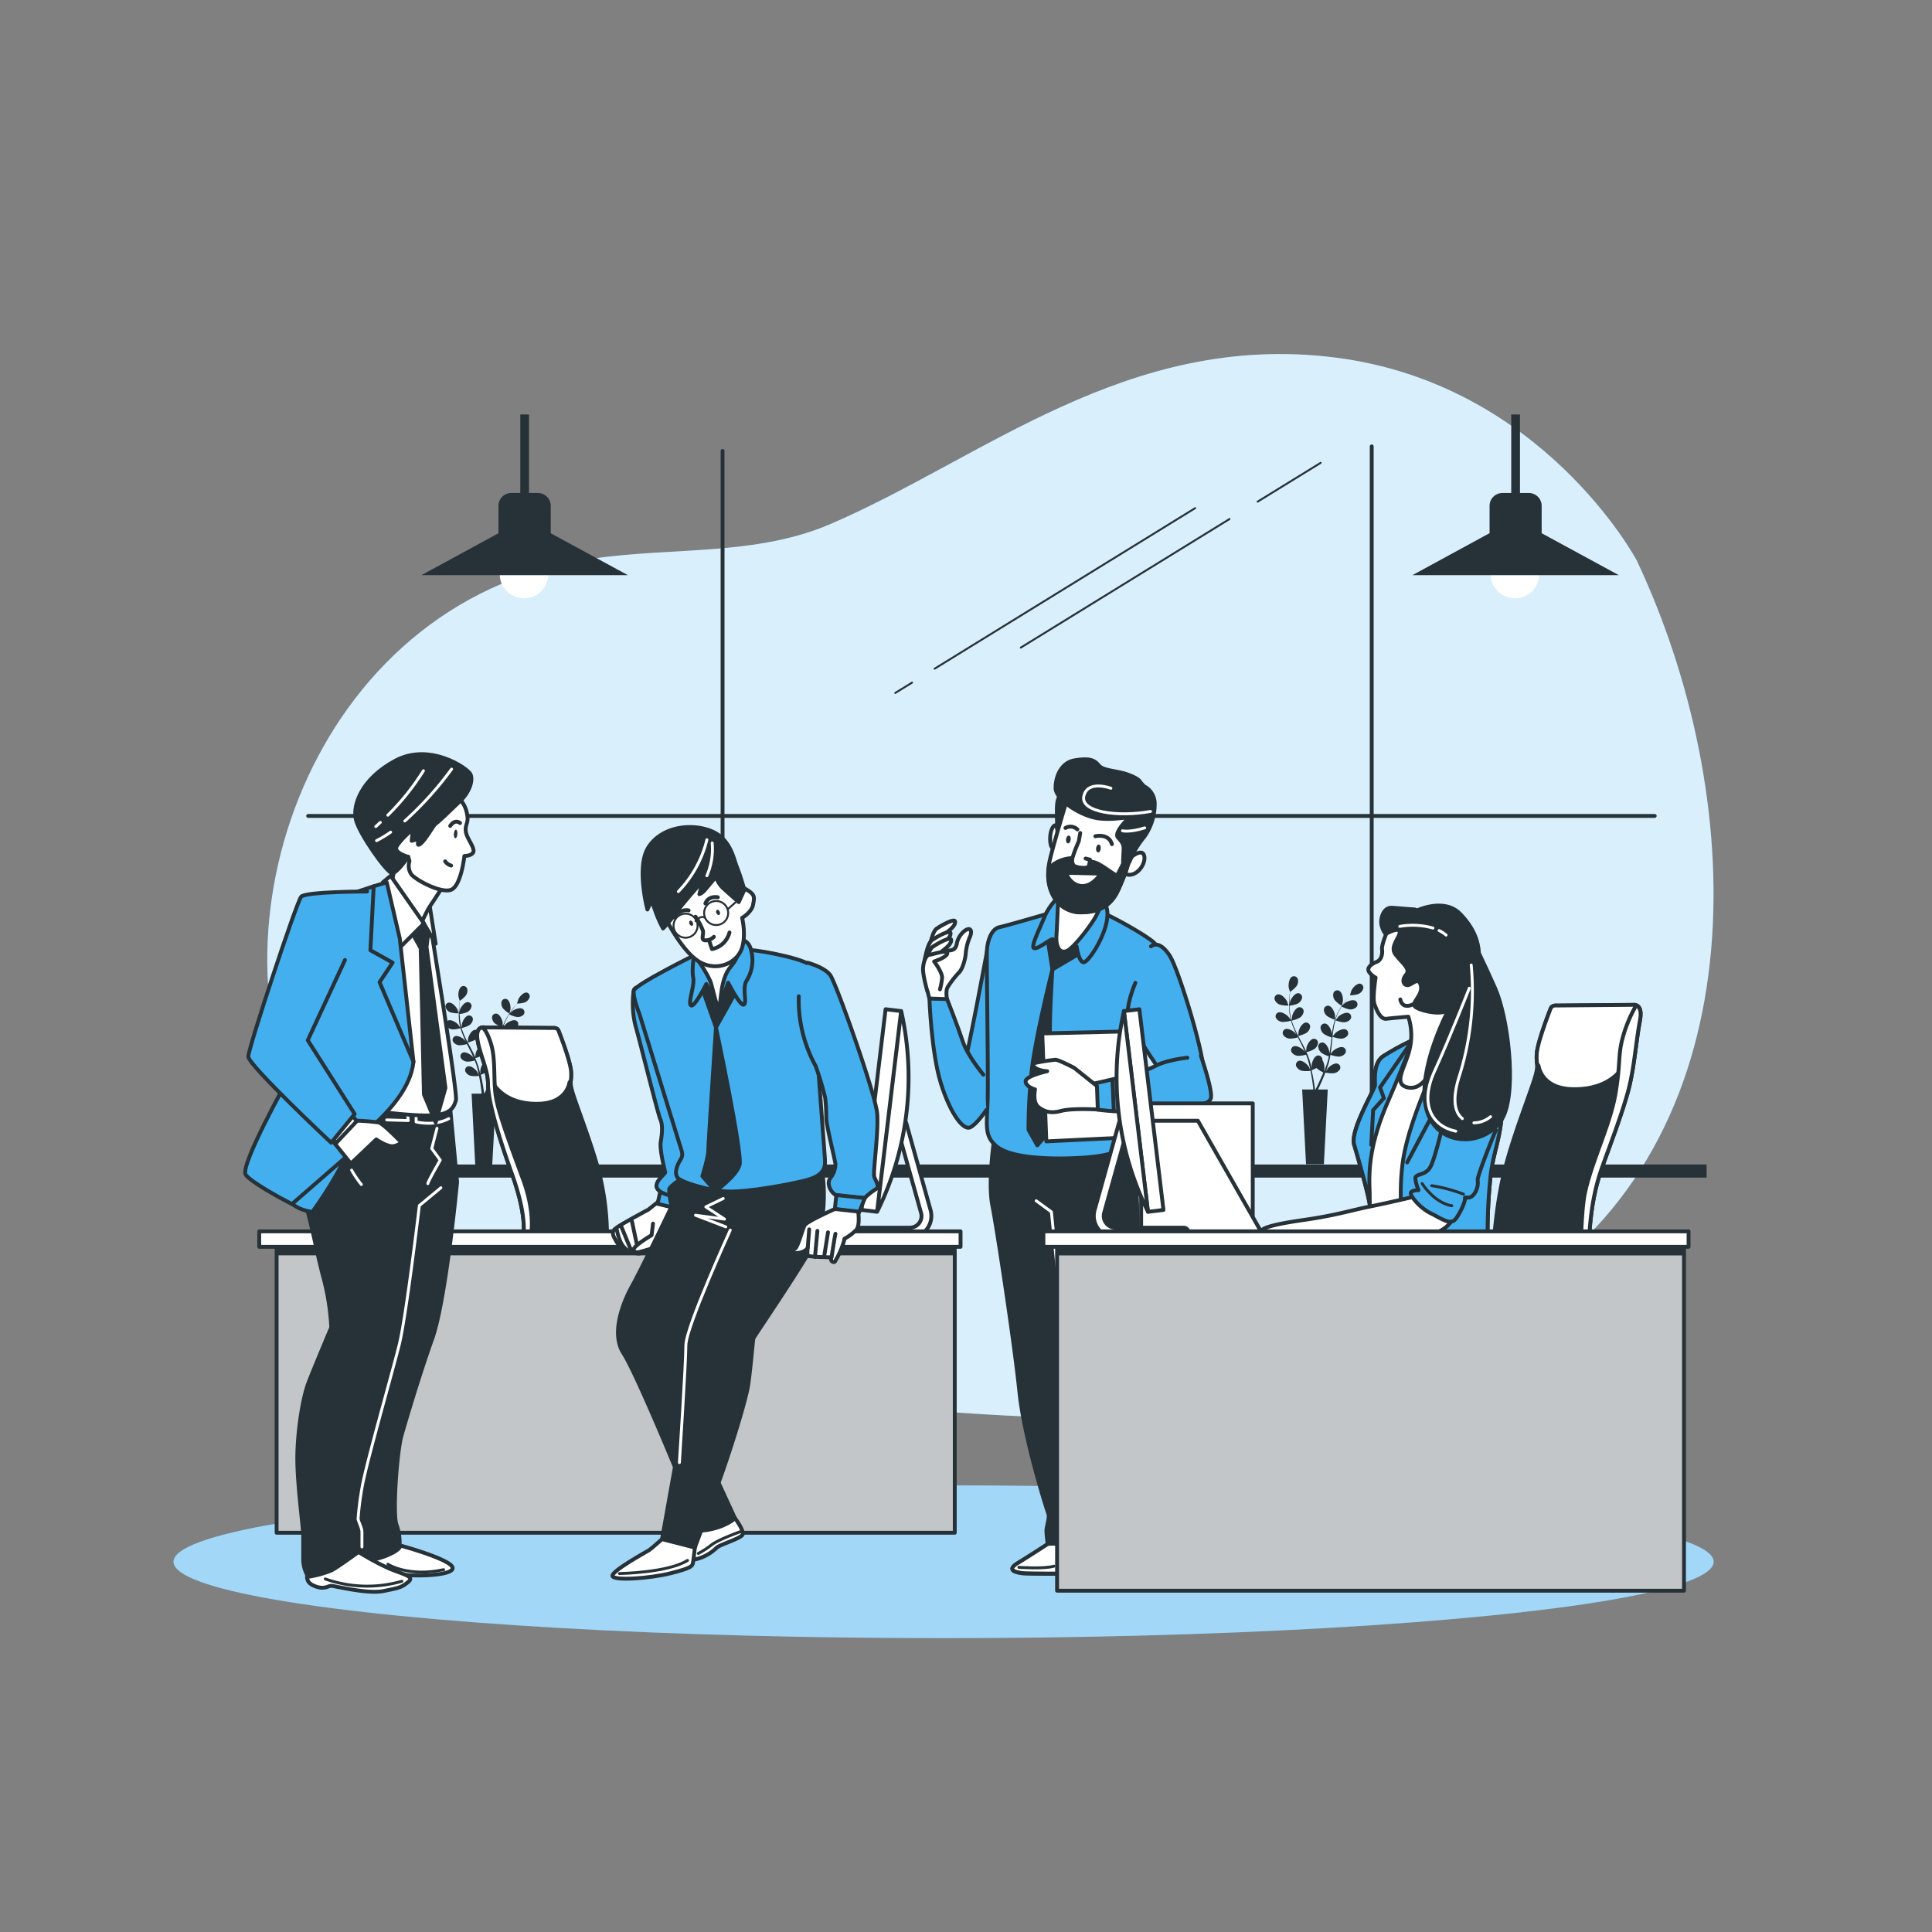 <svg xmlns="http://www.w3.org/2000/svg" viewBox="0 0 500 500"><rect x="0" y="0" width="500" height="500" fill="#808080" stroke="none"/><defs><clipPath id="a"><path fill="#263238" stroke="#263238" stroke-linecap="round" stroke-linejoin="round" d="M71.59 320.17h175.5v76.5H71.59z"/></clipPath><clipPath id="b"><path fill="#263238" stroke="#263238" stroke-linecap="round" stroke-linejoin="round" d="M273.57 320.17h162.25v91.5H273.57z"/></clipPath></defs><path d="M423.56 145s-24.33-45.7-78.05-52.47-91.24 26.24-130.77 43.17c-20.71 8.87-44.35 5.43-66.33 9.72C78.13 159.14 51.65 245.1 80.93 294c25.34 42.32 69.94 64.33 137.86 69.41s115.56 11 176.39-30.47S451.94 205.11 423.56 145z" fill="#44afef"/><path d="M423.56 145s-24.33-45.7-78.05-52.47-91.24 26.24-130.77 43.17c-20.71 8.87-44.35 5.43-66.33 9.72C78.13 159.14 51.65 245.1 80.93 294c25.34 42.32 69.94 64.33 137.86 69.41s115.56 11 176.39-30.47S451.94 205.11 423.56 145z" fill="#fff" opacity=".8"/><ellipse cx="244.2" cy="404.18" rx="199.3" ry="19.77" fill="#44afef"/><ellipse cx="244.2" cy="404.18" rx="199.3" ry="19.77" fill="#fff" opacity=".5"/><path fill="#263238" d="M69.67 301.37h372v3.39h-372zM331.21 260a7.72 7.72 0 002.24.24s-.34-1-.37-1.1c-.35-.72-1.45-1.92-2.34-1.8a1.06 1.06 0 00-.86 1.34 2.23 2.23 0 001.33 1.32z"/><path d="M352 254.57c-.9-.1-2 1.13-2.29 1.86 0 .07-.36 1.11-.34 1.11l-.54.64c-.36.43-.75.92-1.14 1.48a19.8 19.8 0 00-1.18 1.88 14.15 14.15 0 00-1 2.26v-1.06c-.11-.8-.78-2.29-1.66-2.45a1.06 1.06 0 00-1.23 1 2.18 2.18 0 00.85 1.67 7.38 7.38 0 002 .93 17.53 17.53 0 00-.6 2.45c-.08.48-.16 1-.22 1.46v-.46c-.11-.8-.78-2.28-1.66-2.44a1.08 1.08 0 00-1.24 1 2.24 2.24 0 00.86 1.67 7.43 7.43 0 002 .91c0 .18-.05.37-.07.56-.11.91-.21 1.81-.34 2.69 0 .32-.1.62-.16.93a3.17 3.17 0 000-.4c-.1-.8-.77-2.29-1.66-2.45a1.06 1.06 0 00-1.23 1 2.23 2.23 0 00.86 1.67 6.72 6.72 0 001.9.89c-.06.31-.13.62-.21.92a5.87 5.87 0 01-.16.6c-.07.2-.13.4-.2.6-.13.37-.27.76-.41 1.12l-.29.72c.05-.31.13-.91.13-1a4 4 0 00-.55-2 1 1 0 000-.24 1.06 1.06 0 00-1.3-.9c-.87.23-1.43 1.76-1.47 2.56 0 .05 0 .57.06.89-.05-.18-.09-.37-.14-.56-.09-.39-.19-.77-.3-1.18l-.18-.6c-.06-.2-.14-.4-.21-.61-.17-.47-.37-.94-.58-1.41a6.88 6.88 0 002-.75 2.25 2.25 0 001-1.6 1.07 1.07 0 00-1.15-1.1c-.9.1-1.68 1.53-1.84 2.32 0 .05-.06.63-.09.94-.13-.28-.25-.56-.39-.84-.4-.8-.83-1.61-1.26-2.41l-.39-.74a7.62 7.62 0 002.09-.77 2.25 2.25 0 001-1.61 1.07 1.07 0 00-1.15-1.09c-.9.1-1.68 1.53-1.84 2.32 0 .06-.09.89-.1 1.1-.28-.54-.56-1.09-.81-1.63a19.42 19.42 0 01-.88-2.28 7.44 7.44 0 002.1-.77 2.25 2.25 0 001-1.61 1.07 1.07 0 00-1.16-1.09c-.89.1-1.67 1.53-1.83 2.32 0 .06-.1 1-.1 1.12a.78.78 0 00-.05-.14 13.28 13.28 0 01-.45-2.4c-.05-.45-.08-.88-.09-1.3a6.94 6.94 0 002.12-.53 2.26 2.26 0 001.15-1.48 1.08 1.08 0 00-1-1.22c-.9 0-1.83 1.34-2.08 2.1 0 0-.1.48-.16.8v-.56c0-.69 0-1.31.08-1.86 0-.32.06-.6.09-.87a7.06 7.06 0 001.63-1.44 2.22 2.22 0 00.33-1.85 1.06 1.06 0 00-1.47-.6c-.8.41-1 2-.88 2.82 0 .07.32 1.12.33 1.12 0 .26-.07.53-.1.83-.06.55-.12 1.18-.13 1.86a18.73 18.73 0 00.05 2.22 13.67 13.67 0 00.41 2.44c-.14-.23-.56-.84-.6-.88-.53-.61-1.9-1.48-2.73-1.12a1.06 1.06 0 00-.48 1.51 2.23 2.23 0 001.64.92 7.51 7.51 0 002.2-.34 17.36 17.36 0 00.86 2.37c.19.45.4.9.62 1.34-.13-.19-.25-.35-.27-.37-.53-.61-1.9-1.48-2.73-1.13a1.07 1.07 0 00-.48 1.52 2.26 2.26 0 001.64.92 7.07 7.07 0 002.14-.33c.08.17.16.34.25.51.41.82.82 1.63 1.2 2.44.13.28.26.57.38.85l-.23-.33c-.53-.6-1.91-1.47-2.74-1.12a1.07 1.07 0 00-.47 1.52 2.24 2.24 0 001.64.92 7.17 7.17 0 002.08-.31c.11.29.23.59.33.88s.14.39.19.59l.17.61c.09.38.19.78.27 1.16s.11.51.16.76l-.42-.88c-.43-.68-1.66-1.75-2.54-1.52a1.05 1.05 0 00-.69 1.42 2.19 2.19 0 001.47 1.16 7.33 7.33 0 002.22 0c.08.42.16.82.22 1.21.24 1.34.39 2.46.48 3.25v.38H337l1 19.35h4.62l1-19.35h-2.53l.06-.11c.35-.72.83-1.76 1.35-3l.5-1.27a7.78 7.78 0 002.21.17 2.27 2.27 0 001.56-1 1.06 1.06 0 00-.59-1.47c-.86-.29-2.16.68-2.64 1.33 0 0-.29.49-.45.77l.21-.55c.13-.37.26-.74.39-1.15l.18-.59a6.45 6.45 0 00.16-.63c.12-.49.21-1 .3-1.49a7 7 0 002.09.48 2.21 2.21 0 001.7-.8 1.07 1.07 0 00-.36-1.55c-.8-.41-2.24.35-2.81.92 0 0-.4.49-.59.74.05-.3.09-.61.13-.92.11-.89.2-1.8.29-2.7 0-.28.05-.56.08-.84a7.16 7.16 0 002.17.51 2.23 2.23 0 001.7-.79 1.07 1.07 0 00-.36-1.55c-.8-.42-2.24.35-2.81.91 0 0-.57.7-.69.87.06-.61.13-1.21.23-1.81a16.47 16.47 0 01.52-2.38 7.44 7.44 0 002.17.51 2.22 2.22 0 001.7-.79 1.07 1.07 0 00-.36-1.55c-.8-.42-2.23.35-2.81.91 0 .05-.6.75-.7.89a1 1 0 000-.14 14.45 14.45 0 01.94-2.26c.21-.4.43-.77.65-1.13a7.27 7.27 0 002.06.73 2.24 2.24 0 001.78-.61 1.08 1.08 0 00-.19-1.58c-.75-.49-2.26.11-2.89.61 0 0-.36.34-.58.57l.3-.47c.38-.57.76-1.07 1.1-1.51l.55-.67a7 7 0 002.15-.3 2.24 2.24 0 001.3-1.36 1.06 1.06 0 00-.79-1.34zm-10 24.1c-.55 1.24-1 2.26-1.4 3l-.2.38h-.06q0-.19-.06-.45c-.11-.8-.28-1.93-.55-3.28-.08-.42-.18-.88-.29-1.34a12 12 0 001.24-.58 7.83 7.83 0 001.8 1.16c-.14.36-.3.75-.48 1.11z" fill="#263238"/><path d="M347.23 260.31s.29-1.06.3-1.13c.11-.79-.14-2.4-1-2.79a1.06 1.06 0 00-1.45.64 2.22 2.22 0 00.39 1.84 8 8 0 001.76 1.44zM116.59 262a7.26 7.26 0 002.12.24s-.33-1-.35-1.05c-.33-.69-1.38-1.83-2.23-1.71a1 1 0 00-.81 1.27 2.1 2.1 0 001.27 1.25z" fill="#263238"/><path d="M136.31 256.87c-.85-.09-1.87 1.07-2.18 1.77 0 .07-.34 1.06-.32 1.06-.17.18-.34.38-.52.6-.33.41-.71.88-1.08 1.41s-.76 1.13-1.12 1.78a14.22 14.22 0 00-1 2.16v-1c-.1-.76-.74-2.17-1.58-2.32a1 1 0 00-1.17 1 2.13 2.13 0 00.81 1.59 6.94 6.94 0 001.93.88 17.61 17.61 0 00-.57 2.33c-.08.46-.15.93-.21 1.39v-.44c-.1-.76-.74-2.17-1.58-2.32a1 1 0 00-1.17.95 2.13 2.13 0 00.81 1.59 6.58 6.58 0 001.87.86c0 .18-.05.36-.07.54-.1.86-.2 1.72-.32 2.56l-.15.88v-.38c-.1-.76-.74-2.17-1.58-2.33a1 1 0 00-1.17 1 2.12 2.12 0 00.81 1.58 6.79 6.79 0 001.81.85c-.06.29-.12.59-.2.87a5.32 5.32 0 01-.16.57l-.18.57c-.13.35-.26.72-.39 1.06s-.19.47-.28.69c.05-.29.13-.87.13-.92a3.93 3.93 0 00-.53-1.91 1.77 1.77 0 000-.23 1 1 0 00-1.24-.86c-.83.22-1.36 1.68-1.4 2.44v.85l-.12-.54c-.09-.37-.19-.73-.29-1.12-.06-.19-.11-.38-.17-.57s-.14-.39-.2-.58c-.17-.45-.35-.9-.55-1.34A6.82 6.82 0 00125 273a2.15 2.15 0 00.93-1.52 1 1 0 00-1.1-1c-.85.09-1.59 1.45-1.74 2.2 0 .05-.07.6-.09.9-.12-.26-.24-.53-.37-.8-.38-.77-.79-1.53-1.2-2.3l-.36-.7a7.25 7.25 0 002-.73 2.15 2.15 0 00.93-1.53 1 1 0 00-1.1-1c-.85.1-1.59 1.46-1.75 2.21 0 .05-.08.85-.09 1.05-.27-.52-.53-1-.77-1.56a17.4 17.4 0 01-.83-2.16 7.18 7.18 0 002-.74 2.08 2.08 0 00.93-1.52 1 1 0 00-1.1-1c-.85.09-1.59 1.45-1.74 2.2 0 .06-.09.91-.09 1.07a.69.69 0 010-.13 12.84 12.84 0 01-.43-2.28c0-.43-.07-.84-.09-1.24a6.63 6.63 0 002-.5 2.12 2.12 0 001.09-1.42 1 1 0 00-1-1.15c-.86 0-1.75 1.27-2 2 0 0-.1.45-.16.76v-.54c0-.65 0-1.24.08-1.77 0-.3.06-.57.09-.82a6.62 6.62 0 001.54-1.37 2.09 2.09 0 00.32-1.76 1 1 0 00-1.39-.57c-.77.39-1 1.93-.84 2.68 0 .07.3 1.07.31 1.06 0 .24-.07.5-.1.79 0 .52-.11 1.12-.12 1.77a16.74 16.74 0 000 2.1 12.23 12.23 0 00.39 2.32l-.57-.83c-.5-.58-1.81-1.41-2.6-1.07a1 1 0 00-.45 1.44 2.11 2.11 0 001.55.87 6.89 6.89 0 002.09-.32 20.36 20.36 0 00.82 2.25c.18.43.38.86.59 1.28l-.25-.36c-.5-.58-1.81-1.4-2.6-1.07a1 1 0 00-.45 1.44 2.12 2.12 0 001.55.88 7 7 0 002-.31c.09.16.16.32.24.48.39.78.79 1.55 1.15 2.32l.36.81-.22-.31c-.5-.58-1.81-1.41-2.6-1.07a1 1 0 00-.45 1.44 2.12 2.12 0 001.55.88 6.49 6.49 0 002-.3c.11.28.22.56.32.84s.13.37.18.57.11.38.16.57c.09.36.18.74.26 1.1l.15.73c-.12-.27-.38-.79-.4-.84-.41-.64-1.58-1.66-2.41-1.45a1 1 0 00-.67 1.36 2.13 2.13 0 001.41 1.1 6.87 6.87 0 002.1 0 50.272 50.272 0 01.67 4.24v.37h-2.58l.94 18.39h4.4L128.4 283H126v-.11c.33-.69.79-1.68 1.28-2.89.16-.38.32-.79.48-1.22a6.71 6.71 0 002.1.17 2.11 2.11 0 001.48-1 1 1 0 00-.56-1.4c-.81-.27-2.05.65-2.51 1.27l-.42.73c.06-.17.13-.34.19-.52.13-.35.25-.71.38-1.09.06-.19.11-.38.17-.57s.1-.39.15-.59c.11-.47.2-.94.28-1.42a6.81 6.81 0 002 .45 2.15 2.15 0 001.62-.75 1 1 0 00-.34-1.48c-.76-.39-2.13.34-2.67.88 0 0-.38.46-.57.7.05-.29.09-.58.13-.87.11-.85.19-1.72.27-2.58 0-.26.05-.52.08-.79a7 7 0 002.06.48 2.15 2.15 0 001.62-.75 1 1 0 00-.34-1.47c-.77-.4-2.13.33-2.68.87 0 0-.53.66-.65.82.06-.58.12-1.15.21-1.72a17.73 17.73 0 01.5-2.26 7 7 0 002.07.48 2.13 2.13 0 001.61-.75 1 1 0 00-.34-1.48c-.76-.39-2.13.34-2.67.88 0 0-.58.71-.66.84v-.14a13.34 13.34 0 01.9-2.14c.19-.38.4-.74.61-1.08a6.41 6.41 0 002 .69 2.08 2.08 0 001.69-.57 1 1 0 00-.18-1.5c-.71-.48-2.15.09-2.75.57l-.55.55c.1-.15.19-.31.29-.45.36-.54.72-1 1-1.43.19-.24.36-.45.53-.64a6.87 6.87 0 002-.29 2.16 2.16 0 001.24-1.29 1 1 0 00-.74-1.27zm-9.44 22.91c-.52 1.19-1 2.16-1.33 2.83-.07.14-.14.26-.19.37h-.06c0-.14 0-.28-.06-.44-.1-.76-.26-1.83-.52-3.11-.08-.41-.17-.84-.27-1.28a11 11 0 001.17-.55 7.71 7.71 0 001.71 1.1q-.22.57-.45 1.08z" fill="#263238"/><path d="M131.82 262.32s.27-1 .28-1.06c.1-.76-.14-2.29-.91-2.66a1 1 0 00-1.38.61 2.12 2.12 0 00.36 1.75 7.17 7.17 0 001.65 1.36z" fill="#263238"/><path fill="none" stroke="#263238" stroke-linecap="round" stroke-linejoin="round" d="M355 303.37V115.53M187 303.37V116.7M79.75 211.16h348.49"/><path d="M132.36 127.59h6.85a3.32 3.32 0 013.32 3.32v7.59H129v-7.59a3.32 3.32 0 013.36-3.32z" fill="#263238"/><path d="M141.89 148.56a6.28 6.28 0 11-6.28-6.28 6.28 6.28 0 016.28 6.28z" fill="#fff"/><path fill="#263238" d="M162.49 148.85h-53.41l20.03-10.91h13.3l20.08 10.91zm-27.84-41.59h2.26v21.83h-2.26zm254.17 20.33h6.84a3.32 3.32 0 013.32 3.32v7.59H385.5v-7.59a3.32 3.32 0 013.32-3.32z"/><circle cx="392.07" cy="148.56" r="6.28" fill="#fff"/><path fill="#263238" d="M418.95 148.85h-53.41l20.03-10.91h13.3l20.08 10.91zm-27.84-41.59h2.26v21.83h-2.26z"/><path fill="none" stroke="#263238" stroke-linecap="round" stroke-linejoin="round" stroke-width=".5" d="M236.04 176.66l-4.34 2.67m77.6-47.82l-67.42 41.55m76.32-38.74l-54.02 33.28m77.61-47.82l-16.32 10.05"/><path d="M257.34 294.34s-1.74 11.53-.52 17.64 5.76 36 7 48.21 7.16 30.73 7.51 31.61-.52 3.31-.52 4.36.35 3.5.35 3.5-5.07 3.31-7.69 4.89-1.39 2.27 1.05 2.61 37 0 37 0 .87-.17-.18-1.74-8.21-6.46-8.21-6.46a25 25 0 01-.17-3.5c0-2.44-2.1-6.81-2.1-6.81s3.85-27.94 3-35.28-1.22-14.84.18-21.48-.7-36.15-.35-37.55a5.26 5.26 0 00-.35-3s-11 4.36-20.26 5.06a36.13 36.13 0 01-15.74-2.06z" fill="#263238" stroke="#263238" stroke-linecap="round" stroke-miterlimit="10"/><path d="M301.35 405.42c-1.05-1.57-8.21-6.46-8.21-6.46v-.35a38.57 38.57 0 00-11.86 6.39s.57-.76-2.65-3.41a10.32 10.32 0 00-7.49-2s-5.07 3.31-7.69 4.89-1.39 2.27 1.05 2.61 37 0 37 0 .9-.09-.15-1.67z" fill="#fff" stroke="#263238" stroke-linecap="round" stroke-linejoin="round"/><path d="M263.69 405.63s6.43.47 9.09-.31" fill="none" stroke="#263238" stroke-linecap="round" stroke-linejoin="round" stroke-width=".75"/><path d="M255.45 246.13s-5 27-6.29 31.06-.79 13.5 3 12.4 5-6.75 5.33-8.32.63-29 .63-33.74-2.67-1.4-2.67-1.4z" fill="#44afef" stroke="#263238" stroke-linecap="round" stroke-linejoin="round"/><path d="M273.66 235.72s-12.9 3.79-15 4.23-3.14 3.58-3.25 6.18.33 29.15.22 37.07-1.19 10.62 2.38 13.54 13.66 3.47 22.87 2.82 13.34-3.47 13.34-7.58-.65-23.63-.65-23.63 1-11.38 3.25-16.26 3.57-6.4 1.84-8.13-12.47-7.91-16.69-9.11a13 13 0 00-8.31.87z" fill="#44afef" stroke="#263238" stroke-linecap="round" stroke-linejoin="round"/><path d="M271.17 243.31l1.19 7.59 8.67-5.1-3.79-6.18s-5.31 1.63-6.07 3.69z" fill="#263238" stroke="#263238" stroke-linecap="round" stroke-linejoin="round"/><path d="M274.34 231.79a15.56 15.56 0 00-4 5.41c-1.21 3.07-3.73 7.92-2.7 8.19s4.1-2.32 4.75-2.32 1.95 3.16 2.33 3.26a27.4 27.4 0 003.91-1.4s.56 4 1.77 4.1 5.31-6.15 6.06-10.81-1.68-5.4-2.15-5.5-5.96-2.51-9.97-.93z" fill="#44afef" stroke="#263238" stroke-linecap="round" stroke-linejoin="round"/><path d="M273.69 216.6s-.18-4.28-.18-6.89.37-4 1.95-4.57 2.05 1.87 2 3.17-3.77 8.29-3.77 8.29z" fill="#263238" stroke="#263238" stroke-linecap="round" stroke-linejoin="round"/><path d="M273.69 215.58s-.09-3.17-1.21-1.49-.74 5.59 0 5.22 1.21-3.73 1.21-3.73zm.19 16.03s-.28 7.54-.47 10.52.84 4.66 2.61 4 6.06-6.34 7.36-8.57a27.67 27.67 0 002.14-4.85s-6.42 1.97-11.64-1.1z" fill="#fff" stroke="#263238" stroke-linecap="round" stroke-linejoin="round"/><path d="M276 207.38s-3.35 11.09-4.28 15.09-.47 7.37 1.21 10a8.05 8.05 0 007.36 3.64c3-.1 6.71-.84 8.94-5.5a70.24 70.24 0 003.08-7.92c.46-.93 2.14-5.78 3.07-8.85s-.91-6.77-4.47-8.85c-1.08-.67-8.36-5.27-14.91 2.39z" fill="#fff" stroke="#263238" stroke-linecap="round" stroke-linejoin="round"/><path d="M293 221.64s2.33-1.87 3-.47-.56 3.91-2.14 4.75a2.86 2.86 0 01-2.61.28s.75-3.54 1.75-4.56z" fill="#fff" stroke="#263238" stroke-linecap="round" stroke-linejoin="round"/><path d="M296.05 203.47l-1-1.12s-.09-.75-3.08-1.86-6.43-.94-7.64-2.43-2.61-1.86-6.15-1.3-5 4.19-5 7.17 6.43 7.18 10.9 7.83 8.86-.75 7.92.09-3.63 3.82-2.7 4.85 1.49 1.67 1.49 2.89c0 .83-.17 2.75-.13 3.91-.36.73-1.32 2.68-1.54 3s-2.89-1.86-4.48-2.7a5.9 5.9 0 00-2.42-.84s-.09 1.4-.74 1.58-2.89.19-3.55-.46a2.66 2.66 0 01-.46-2 9.05 9.05 0 00-6.06 2.63 11.71 11.71 0 001.59 7.71 8.05 8.05 0 007.36 3.64c3-.1 6.71-.84 8.94-5.5a47 47 0 002.7-7.06 5.71 5.71 0 00.69-1.4 23.19 23.19 0 013.35-5.4 14.59 14.59 0 002.8-8.57 5.08 5.08 0 00-2.79-4.66z" fill="#263238" stroke="#263238" stroke-linecap="round" stroke-linejoin="round"/><path d="M287.5 204s-6-2.25-7 2 9 5.5 17.25 4m-7.25 5s1.75.5 5.75-.75" fill="none" stroke="#fff" stroke-linecap="round" stroke-linejoin="round" stroke-width=".75"/><path d="M279.56 215.58l-.37 2.14s-2.42 5.41-1.77 6.06 4.1 1.4 4.38.28a7.64 7.64 0 00.28-1.59l-1.12-.28m2.52-5.77s3.44-.84 4.28 2.05m-8.94-3.82a2.58 2.58 0 00-3.08-.37" fill="none" stroke="#263238" stroke-linecap="round" stroke-linejoin="round"/><path d="M284.87 219.67c-.08.56-.41 1-.74.93s-.54-.54-.46-1.1.4-1 .74-.93.53.54.46 1.1zm-7.78-2.33c-.08.56-.41 1-.74.93s-.54-.53-.46-1.1.4-1 .74-.93.53.54.46 1.1z" fill="#263238"/><path d="M283.94 226.57c-3.9 4.63-7 .81-7.27-.18z" fill="#fff"/><path d="M272.36 250.9s-4.55 18.1-5.42 26.77a138.4 138.4 0 00-.76 14.74l2.28 4 3.36-4s-.11-19.29-.11-25.47.65-16.04.65-16.04z" fill="#263238" stroke="#263238" stroke-linecap="round" stroke-linejoin="round"/><path d="M293.84 254.35s-2.79 6.29-1.74 9.43 9.95 16.24 10.82 16.77 7.69 2.09 8.56-1.92-6.46-27.77-8.73-31.26-4-3.15-4.89-2.45" fill="#44afef" stroke="#263238" stroke-linecap="round" stroke-linejoin="round"/><path fill="#fff" stroke="#263238" stroke-linecap="round" stroke-linejoin="round" d="M269.74 267.45l1.05 27.94 21.31-1.04-.53-27.42-21.83.52z"/><path d="M307.29 273.74s-5.41.52-8.56 2.27-15.37 4.36-15.37 4.36l.7 6.81a65.49 65.49 0 0016.59 0c7.86-1.22 12.4-.87 12.75-3.14s-2.62-10.83-2.62-10.83" fill="#44afef" stroke="#263238" stroke-linecap="round" stroke-linejoin="round"/><path fill="#fff" stroke="#263238" stroke-linecap="round" stroke-linejoin="round" d="M287.91 279.67l.34 7.86m-4.36-6.46l-5.89-4.71s-4-2.1-4.89-2.1a51 51 0 00-5.41.87c-.7.18-.35 1.05.87 1.58a7 7 0 002.44.52s-5.58 1.22-5.58 2.62 2.44 2.09 2.44 2.09-.7 3.32.87 4.55 3.15 1.74 5.94 1 9.43-.35 9.43-.35z"/><path d="M254.49 278.13s-4.08-4.86-5.33-8.63-4.08-11-4.08-11l-4.55-.16s.47 14.12 3 22.13 5.8 12.08 7.53 11.3 4.24-4.55 4.24-4.55" fill="#44afef" stroke="#263238" stroke-linecap="round" stroke-linejoin="round"/><path d="M249.79 240.79a5.54 5.54 0 00-2.2 3.61c-.32 1.25-.94 1.72-3 1.57a2.75 2.75 0 00-2.05.51 5.06 5.06 0 01-.14-1c0-1.12 1.91-3.58 2.78-4.29s2.14-1.75 2-2.7-3.73 1.11-4.76 1.83-1.59 3.65-1.59 3.65a10.72 10.72 0 00-.14 5.54c-.11.24-.21.47-.32.74-1.41 3.45.16 8.16.16 8.16l4.55.16s-.47-2.35.31-3.3a23.11 23.11 0 012.67-3.45c1.25-1.1 1.88-4.39 1.88-5.18a14 14 0 011.1-4.23c.63-1.47.16-2.56-1.25-1.62z" fill="#fff" stroke="#263238" stroke-linecap="round" stroke-linejoin="round"/><path d="M239.64 246.93s.56-2.93 1.59-3.65 4.61-2.78 4.76-1.82-1.11 2-2 2.69-2.78 3.18-2.78 4.29a9.23 9.23 0 00.64 2.7s-1 1.83-1.75 2.06-1.33-3.33-.46-6.27z" fill="#fff" stroke="#263238" stroke-linecap="round" stroke-linejoin="round"/><path d="M239.8 248.68s.56-2.94 1.59-3.65 4.6-2.78 4.76-1.83-1.11 2-2 2.7-2.78 3.18-2.78 4.29a9.23 9.23 0 00.64 2.7s-1 1.82-1.75 2.06-1.33-3.33-.46-6.27z" fill="#fff" stroke="#263238" stroke-linecap="round" stroke-linejoin="round"/><path d="M240 256.54s-1.27-4.37-1.11-6.11.79-3.26 1.67-3.34 4.6-1.43 4.6-.4-3.41 2.15-3.41 2.15 2.14 2.78 2.06 4.2a15.6 15.6 0 01-.55 3" fill="#fff" stroke="#263238" stroke-linecap="round" stroke-linejoin="round"/><path fill="none" stroke="#fff" stroke-linecap="round" stroke-linejoin="round" stroke-width=".75" d="M268.17 310.76l3.93 2.88 9.17 90.12"/><path d="M144.56 266.78s3.1 7.81 3.24 10.61-.58 2.35.59 6 4.57 12.37 6.49 19.44a66.87 66.87 0 012.21 17.68h-21.81s1.62-4.42-2.8-16.79-6.18-19.72-6.18-23.24-1.92-7.07-2.66-11.05 1.62-3.54 1.62-3.54l17.83.15s1.18-.15 1.47.74z" fill="#263238" stroke="#263238" stroke-linecap="round" stroke-linejoin="round"/><path d="M123.52 267.66c.17-2.06 1.74-1.77 1.74-1.77l17.83.15s1.18-.15 1.47.74c0 0 3.1 7.81 3.24 10.61a12.67 12.67 0 01-.06 2.21l-.38.58s-.59 5.16-7.66 5.46-11-2.95-12.52-6.05-2.06-8.1-3.24-11c-.12-.34-.27-.59-.42-.93z" fill="#fff" stroke="#263238" stroke-linecap="round" stroke-linejoin="round"/><path d="M126.3 280.48c0-3.54-1.92-7.07-2.66-11.05-.51-2.75.46-3.39 1.11-3.52.25.09 1.16.62 2.28 4.11 1.33 4.12.59 9.57 1.33 14s4.42 14.15 7.07 21.37c2.18 5.94 2.67 11.68 1.78 15.17h-1.93s1.62-4.42-2.8-16.79-6.18-19.77-6.18-23.29zm109.13 39.81h-17.74a1.29 1.29 0 010-2.57h17.74a3 3 0 002.93-3.85l-6.3-22.55a1.28 1.28 0 012.47-.69l6.3 22.55a5.61 5.61 0 01-5.4 7.11z" fill="#fff" stroke="#263238" stroke-linecap="round" stroke-linejoin="round"/><path fill="#fff" stroke="#263238" stroke-linecap="round" stroke-linejoin="round" d="M229.19 261.187l4.02.483-6.23 51.937-4.02-.482zm4.04.463a78.36 78.36 0 01-6.23 51.94z"/><path fill="#263238" d="M71.59 320.17h175.5v76.5H71.59z"/><g clip-path="url(#a)"><path fill="#fff" opacity=".72" d="M71.59 320.17h175.5v76.5H71.59z"/></g><path fill="none" stroke="#263238" stroke-linecap="round" stroke-linejoin="round" d="M71.59 320.17h175.5v76.5H71.59z"/><path fill="#263238" d="M71.61 322.34h175.52v2.54H71.61z"/><path fill="#fff" stroke="#263238" stroke-linecap="round" stroke-linejoin="round" d="M67.09 318.67h181.5v4H67.09z"/><g stroke-linecap="round" stroke-linejoin="round"><path d="M422.64 260.08l-19.72.17s-1.3-.17-1.63.81c0 0-3.42 8.64-3.59 11.74s.66 2.6-.65 6.68-5.05 13.69-7.17 21.52c-2.85 10.52-3.59 21.68-3.77 32.53 0 1.74-1.07 16.73 1.64 16.73 2.25 0 23 2.75 23.25-1.25 1-15.94-1.88-31.52 3.66-47 2.15-6 4.61-12.38 6.44-18.68s2.14-12.85 3.33-19.3c.82-4.44-1.79-3.95-1.79-3.95z" fill="#263238" stroke="#263238"/><path d="M424.57 262c-.19-2.27-1.93-1.95-1.93-1.95l-19.72.17s-1.3-.17-1.63.81c0 0-3.42 8.64-3.59 11.74a15.31 15.31 0 00.07 2.45l.42.64s.65 5.71 8.48 6 12.22-3.26 13.85-6.68 2.28-9 3.59-12.22c.13-.27.29-.6.46-.96z" fill="#fff" stroke="#263238"/><path d="M420 268.4c-1.32 4.76-.53 6.09-1.85 14.29s-6.08 17.45-7.94 25.92-1 38.36-.79 39.68a12.68 12.68 0 01.12 2.12c.88-.33 1.42-.79 1.46-1.41 1-15.94-1.88-31.52 3.66-47 2.15-6 4.61-12.38 6.44-18.68s2.14-12.85 3.33-19.3c.5-2.7-.29-3.56-1-3.81h0a35.18 35.18 0 00-3.43 8.19zm-53.71.48a68.68 68.68 0 00-8.47 4.57c-2.45 1.79-2 6.19-2 7.33s-6.52 11.74-5.38 15.49 3.91 13.69 4.08 16-.33 8.8-.33 8.8H385a142.07 142.07 0 01.82-17.28c1-7.33 3.1-9.94 3.1-21.18s-12.23-13.37-15.32-13.7a50.56 50.56 0 00-7.31-.03z" fill="#fff" stroke="#263238"/><path d="M350.48 296.27c1 3.39 3.4 11.84 4 15.11 0-1.4 0-2.75-.05-3.87-.16-4.72 0-11.41 4.73-22.33 3.63-8.39 5.72-13.88 6.49-16a61.42 61.42 0 00-7.79 4.25c-2.45 1.79-2 6.19-2 7.33s-6.52 11.76-5.38 15.51z" fill="#44afef" stroke="#263238"/><path d="M325.87 319.74s-2.13 3.22-3.63 5.27-3.92 6-2.24 6.17 3.55-1.49 5.42-2.43a7 7 0 002.8-3.36s-.56 3.55.75 2.8 1.31-3.36 1.31-5.05a39.21 39.21 0 01.37-4.29s-2.46-2.15-4.78.89z" fill="#fff" stroke="#263238"/><path d="M326.87 323.9s-9.09 0-10.57.85-6.55 24.72-10.77 34.44c0 0-3.38 8.45-6.13 12.47-1 1.41-5.5 3.17-8.67 4s-4.43 1.48-4 2.33 7 2.32 9.93 2.75 4.86-.43 5.71-.43 1.9 1.06 3.59.43.63-5.08.63-7.61 3.17-11.62 6.76-15.43 10.57-18.38 12.05-22.82 1.9-5.49 1.9-5.49" fill="#fff" stroke="#263238"/><path d="M324.68 329a8.82 8.82 0 00-5.38 8.45c0 6.54 9.61 48.05 9.61 50.35a13.15 13.15 0 01-4.62 10.77c-.69.63-4.7 3.45-4.24 4.75.76 2.14 6.13.06 7.44-.5 2.37-1 5-5.18 7.57-5 2.73.16 3.07-1.15 3.07-3.85s-3-6.07-3.36-9.92-1.61-17.42-.46-23.91c1.06-6-4.25-21.13-4.25-21.13s16.32 10 30.71 6.51-13.42-9.58-17.64-12.66-14.99-6.19-18.45-3.86z" fill="#fff" stroke="#263238"/><path d="M319.68 328.55s7.19 7.82 16.32 11.45l3.17-15.42s-13.53-2.33-22.83.21" fill="#fff" stroke="#263238"/><path d="M385 321a142.07 142.07 0 01.82-17.28c1-7.33 3.1-9.94 3.1-21.18 0-10.47-10.59-13-14.55-13.6a23.66 23.66 0 00-2.24 4.79c-.33 1.63-7.34 15.81-9 26.41-1.3 8.47-.21 17.55.28 20.86h-9.24l.43 3.32-17.3-.76-4.3 17.25s9.32 4 16.06 6.76 20.3 5.34 28.43 2.78c6.7-2.1 11.69-5.72 10.78-13.27A108.26 108.26 0 00385 321z" fill="#44afef" stroke="#263238"/><path fill="none" stroke="#263238" d="M365.61 269.2l-8.45 12.23.98 2.77-2.77 3.1-.49 8.97m18.58-22.5l-.49 9.78-3.42 2.12 1.3 2.61-6.68 12.55"/><path d="M359.44 240s-1.93 4.34-1.77 5.63-.15 2.81-1.4 3.3-2.61 1.47-2 2.54A4.57 4.57 0 00356 253s-.82 5.36-.32 6.77 1.49 4.09 3.11 3.89 5.68-.54 5.68-.54a15.48 15.48 0 01.39 8.18c-1 4.73-4.56 9.13-.65 10.1s6.2-4.07 8-7.66 2.74-8.29 3.55-11 2-5.5 2-5.5a11.34 11.34 0 01-7.48-7.45c-2.26-6.29-2.13-10.58-5.52-11.47a4.92 4.92 0 00-5.32 1.68z" fill="#fff" stroke="#263238"/><path d="M362.4 258.64s.34 2.75 3.43 1.22" fill="none" stroke="#263238"/><path d="M366.1 235.36s-3.48-.23-5.8-.44-3.24 3-2.7 4.77 1.07 2 1.07 2 3.22-1.87 3.54-.6-2.66 3.78-1.09 5.89 4.08 3.76 2.79 5.24-.64 2.87.5 2.73 2.67-2.3 3.29.08-2.27 4.22-1.65 5.3 6.55 2.47 8.21 1.28 5.79-2.35 7.74-9.16 0-11.66-4.1-15.92-11.11-.93-11.11-.93z" fill="#263238" stroke="#263238"/><path d="M372.44 240.83a8.74 8.74 0 011.81 1.17m-12-2.25a19.38 19.38 0 018.6.43" fill="none" stroke="#fff" stroke-width=".75"/><path d="M325.87 319.74l.49-1.14c.49-1.14 5.72-2.11 10.89-2.85 8.37-1.19 12.46-2.53 17.31-3.51 6-1.22 12.38-2.77 12.38-2.77s10.76 2.44 9 6-6.69 4.24-6.69 4.24h-40.86A2 2 0 01327 322" fill="#fff" stroke="#263238"/><path d="M373.63 290.07s-2.12 9.46-3.43 11.9-4.07 1.63-3.91 3.1a11.3 11.3 0 00.82 2.93s-2 0-2 .82 2.28 3.75 5.22 5.21 5.05 3.1 6.35 1.47 2.61-4.73 2.45-5.38 1.14.49 2.28-1a4.87 4.87 0 001-3.75c0-1.3 4.23-11.89 4.72-12.87" fill="#44afef" stroke="#263238"/><path d="M370.51 306.85a40.43 40.43 0 018.22 2.19m-10.68-2.74s3 4.93 7.67 5.75" fill="none" stroke="#263238" stroke-width=".75"/><path d="M379.88 246.68s.32 4.89-3.91 12.55-10.11 22.33-5.87 30.31 15.81 6.36 19.07-.81 1.14-25.43-2.28-33.09-4.89-10.43-4.89-10.43-2-.98-2.12 1.47z" fill="#263238" stroke="#263238"/><path d="M381.44 290.59a6.83 6.83 0 004.31-1.59m-5-39.25a73.19 73.19 0 01-3 28.5c-1.83 5.58-1.56 9.39.71 11.24" fill="none" stroke="#fff" stroke-width=".75"/><path d="M380.25 255.75s-5 12.75-9 21.5-.5 14.25 5.5 15.5" fill="none" stroke="#fff" stroke-width=".75"/><path d="M363.47 321s-.74 8.32.8 9.47 12.68 4.62 20 2.31m-29.61-8.42l6.92 1.16" fill="none" stroke="#263238"/><path d="M327.49 402.8c2.37-1 5-5.18 7.57-5 2.73.16 3.07-1.15 3.07-3.85a8.18 8.18 0 00-.91-3.19c-.07.12-.14.23-.21.36a13.9 13.9 0 01-7.61 6.76 6 6 0 01-4.22 0l-.32.13c-.18.19-.37.37-.57.56-.69.63-4.7 3.45-4.24 4.75.76 2.12 6.13.04 7.44-.52zm-33.87-28.03c-1 .36-2 .67-2.89.9-3.17.85-4.43 1.48-4 2.33s7 2.32 9.93 2.75 4.86-.43 5.71-.43 1.9 1.06 3.59.43c1.42-.54.9-3.74.7-6.25a31.78 31.78 0 01-6.83 1.39c-4.3.34-5.83-.71-6.21-1.12z" fill="#44afef" stroke="#263238"/><path d="M381.91 388.76l-.13-.1v-18.41h2.64v-11.64h-9.79v11.64h2.65V389l-23.41 7.46v1.86a2.12 2.12 0 004.23 0V398l19.58-2.28v2.81a1.85 1.85 0 103.7 0v-2.9l20.37 2.37v.27a2.12 2.12 0 004.23 0v-1.86z" fill="#263238" stroke="#263238"/><rect x="349" y="347.25" width="63.5" height="13.5" rx="4" fill="#263238" stroke="#263238"/></g><path fill="#fff" stroke="#263238" stroke-linecap="round" stroke-linejoin="round" d="M324.21 317.27h-27.46v-31.72h27.46z"/><path fill="#fff" stroke="#263238" stroke-linecap="round" stroke-linejoin="round" d="M326.34 318.69h-31.01v-28.64h14.68l16.33 28.64z"/><path d="M288.68 320.29h17.74a1.29 1.29 0 000-2.57h-17.74a3.07 3.07 0 01-2.25-1 3 3 0 01-.67-2.86l6.29-22.55a1.28 1.28 0 10-2.47-.69l-6.3 22.55a5.61 5.61 0 005.4 7.11z" fill="#fff" stroke="#263238" stroke-linecap="round" stroke-linejoin="round"/><path fill="#fff" stroke="#263238" stroke-linecap="round" stroke-linejoin="round" d="M301.1 313.131l-4.02.483-6.23-51.938 4.02-.482z"/><path d="M290.88 261.65a78.36 78.36 0 006.22 51.94z" fill="#fff" stroke="#263238" stroke-linecap="round" stroke-linejoin="round"/><path fill="#263238" d="M273.57 320.17h162.25v91.5H273.57z"/><g clip-path="url(#b)"><path fill="#fff" opacity=".72" d="M273.57 320.17h162.25v91.5H273.57z"/></g><path fill="none" stroke="#263238" stroke-linecap="round" stroke-linejoin="round" d="M273.57 320.17h162.25v91.5H273.57z"/><path fill="#263238" d="M273.65 322.37H435.7v2.53H273.65z"/><path fill="#fff" stroke="#263238" stroke-linecap="round" stroke-linejoin="round" d="M270.03 318.67H437v4H270.03zm-99.74-7.62l-2.5 2s-7.12 3.75-8.5 4.87-.37 2.25.38 3.63 4.37 2.87 5.62 2.87 7-2.75 7.88-4.37 1.75-7.38 1.75-7.38z"/><path d="M169 316.67l-.37 3s-5.13 3-4.63 3.88 1 .62 4-.25 5-2.5 5.13-3.25m-9.59-4l1.25 5.87m-4-4.5l2.63 6.38m-3.75-5.38s.62 3.5 2.12 4.63" fill="none" stroke="#263238" stroke-linecap="round" stroke-linejoin="round"/><path fill="#44afef" stroke="#263238" stroke-linecap="round" stroke-linejoin="round" d="M171.17 307.05l-1 4.5 4.75 1.12 2.12-5-5.87-.62z"/><path d="M164 256.36a24.29 24.29 0 00.39 8.81c1.12 3.88 5.87 23.13 6.5 24.5s.5 3.5.12 5.75 1.13 7.63 1.13 8-2.13 1.88-2.25 3.38 2.37 2.5 4.62 2.75 3.75 0 5.13-6.25-2.63-14.63-5.13-24.5-5.87-17.13-6.37-19.13-3.38-5.62-4.14-3.31z" fill="#44afef" stroke="#263238" stroke-linecap="round" stroke-linejoin="round"/><path d="M190.17 392.84s2.5 3.33 2 4.33-5.67 2.5-6.67 3.34a11.45 11.45 0 01-5.33 3c-3.17.83-10.84 2.16-10 .83s10.33-8.17 10.33-8.17a98.73 98.73 0 019.67-3.33z" fill="#fff" stroke="#263238" stroke-linecap="round" stroke-linejoin="round"/><path d="M191.54 396.42s-5.61 2-7.41 3.4a22.46 22.46 0 01-3.4 2.21" fill="none" stroke="#263238" stroke-linecap="round" stroke-linejoin="round" stroke-width=".75"/><path d="M185.33 382.34l4.84 10.5s-.17.67-3.17 2a18.34 18.34 0 01-6.5 1.33l-2.17-7.83z" fill="#263238" stroke="#263238" stroke-linecap="round" stroke-linejoin="round"/><path d="M177.17 304.51s-3.84 2.33-4 3.33a19.58 19.58 0 00.66 4.33s-7.83 16.34-10.16 20.5-5.67 12.33-2.34 17.5 13.34 29.5 13.34 29.5l-3.34 18.67 8.5 2.17s5.17-14 7-19.17 6.17-18.5 6.84-23.17 1.16-11.33 1.33-11.83 14.67-21.67 16.67-26.5 1.83-15 .83-17.17-35.33 1.84-35.33 1.84z" fill="#263238" stroke="#263238" stroke-linecap="round" stroke-linejoin="round"/><path fill="none" stroke="#fff" stroke-linecap="round" stroke-linejoin="round" stroke-width=".75" d="M187.17 310.17l-4.5 2.17 4.83 3.16-7.5-1 7.83 3"/><path d="M199.5 312.34l-9.17 3.66s11.5-2.17 16.67-2" fill="none" stroke="#263238" stroke-linecap="round" stroke-linejoin="round"/><path d="M189 318.34s-11.5 25.17-11.5 29.83-1.67 30.34-1.67 30.34" fill="none" stroke="#fff" stroke-linecap="round" stroke-linejoin="round" stroke-width=".75"/><path d="M179.74 247.2s-15.37 7.58-15.71 9.16 1.47 6.1 1.47 6.1 9.49 30.87 10.28 33.36 1.13 3.05.34 4.29-1.81 3.51-.68 4.75 8.71 3.51 13.57 3.51 13.57-1.47 19.22-2.83 5.43-3.84 5.2-6.44-3.5-47.15-3.5-48.85-12-4.18-16.06-4.41-12.77 0-14.13 1.36z" fill="#44afef" stroke="#263238" stroke-linecap="round" stroke-linejoin="round"/><path d="M181.4 254.9l3.89 11 6.25-11.15s-1.69-5.4-6.25-5.06-3.89 5.21-3.89 5.21z" fill="#263238" stroke="#263238" stroke-linecap="round" stroke-linejoin="round"/><path d="M185.29 265.88s-2 30.57-2 32.09-1.52 6.42-1.52 6.42l3.38 3.88s5.4-3.88 6.25-6.75-6.11-35.64-6.11-35.64z" fill="#263238" stroke="#263238" stroke-linecap="round" stroke-linejoin="round"/><path d="M179.74 246.18s-.79 4.75-.34 6.79-1.47 6.67-.56 7.23 3.95-5.54 3.95-5.54l3.4 5.77 2.26-6.11s3.16 6.22 4.07 5.66-.57-4.41.79-6.33a10 10 0 001-8c-.8-3.05-4.07-3.05-6.79-2.72s-5.86.31-7.78 3.25z" fill="#44afef" stroke="#263238" stroke-linecap="round" stroke-linejoin="round"/><path d="M179.74 247.2s3.62 5 4.3 7.35 1.69 7.35 2.15 5.88.22-7.12 2.94-10.29 2-5.43 2-5.43-3.47 4.29-11.39 2.49z" fill="#fff" stroke="#263238" stroke-linecap="round" stroke-linejoin="round"/><path d="M172.51 238.16s4.4 8.7 8.93 11 9.27-.11 10.51-3.61.11-8 .11-8 2.49-1.47 2.83-3.39.68-2.6-1.92-4.07a17.08 17.08 0 00-3.17-1.59s-.11-3.84-2.37-5.08-7-.57-9.84 2.48-5.08 12.26-5.08 12.26z" fill="#fff" stroke="#263238" stroke-linecap="round" stroke-linejoin="round"/><path d="M180 237.25a16.52 16.52 0 011.92 3.62c.23 1.13-.68 2.49.68 2.49a3 3 0 002.15-.91m-2.19-8.63s.57-2 3.21-1.61m-7.56 3.4s-2-.56-3.88 1.8m9.17 5.96l.76 2.25a5.83 5.83 0 004.53-4.3" fill="none" stroke="#263238" stroke-linecap="round" stroke-linejoin="round"/><path d="M180.53 239.57a3.11 3.11 0 11-3.11-3.11 3.11 3.11 0 013.11 3.11zm7.8-4.24l3.4-3.05m-3.28 4.01a3.11 3.11 0 11-3.11-3.11 3.11 3.11 0 013.11 3.11z" fill="none" stroke="#263238" stroke-linecap="round" stroke-linejoin="round" stroke-width=".5"/><path d="M186.26 235.94c.16.35.1.73-.14.84s-.56-.1-.72-.46-.1-.73.14-.84.56.1.72.46zm-6.96 2.79c.16.36.1.74-.14.84s-.56-.09-.72-.45-.1-.73.14-.84.56.09.72.45z" fill="#263238"/><path d="M180 238.38s1.24-1.58 2.37-.9" fill="none" stroke="#263238" stroke-linecap="round" stroke-linejoin="round" stroke-width=".5"/><path d="M181.89 228s-3.84 4.18-6.78 8a37.59 37.59 0 01-3.51 4.29 30.73 30.73 0 01-1.81-4 33.4 33.4 0 00-1.24-3.17l-1 2.26s-2.94-11 .23-16.05 10.33-6.38 15.76-4.46 6.17 6.95 7.19 9.55 1.92 5.87 1.92 5.87l-1.47 3.17s-2.71-2.37-4.07-3.62a6.79 6.79 0 01-1.81-2.94s-2.26 2.72-2.94 3.51a3.5 3.5 0 01-1.36 1z" fill="#263238" stroke="#263238" stroke-linecap="round" stroke-linejoin="round"/><path d="M182.94 217.33a29.22 29.22 0 01-7.39 13.41m8.76-12.59a17.34 17.34 0 01-1.37 8.49" fill="none" stroke="#fff" stroke-linecap="round" stroke-linejoin="round" stroke-width=".75"/><path d="M209 249.15s4.36 1.14 5.88 3.23 11.76 30.92 12.14 35.85-1.14 15.17-.76 16.31 1.52 2.66.38 3.23a15.25 15.25 0 00-2.85 2.27 69.19 69.19 0 01-7.39-.76c-1.14-.38-2.66-2.84-1.52-4.36a6 6 0 001.33-3.6c0-.76-2.37-10.09-2.37-12a45.09 45.09 0 00-.28-5.2 77.61 77.61 0 00-2.46-8.21 35.41 35.41 0 01-4.38-18.07" fill="#44afef" stroke="#263238" stroke-linecap="round" stroke-linejoin="round"/><path fill="#44afef" stroke="#263238" stroke-linecap="round" stroke-linejoin="round" d="M216.44 309.28l-.38 3.61 6.26.94 1.51-3.79-7.39-.76z"/><path d="M216.06 312.89s-7.21 3.22-7.78 4.17-1.71 5.5-2.47 6.07-1.51 1.33.57 1.14 2.66-1.33 2.66-1.33a7.55 7.55 0 000 2.11 40 40 0 004.71.29 5.42 5.42 0 001.42 0s-.38.91.33 1.21.67-.38 1.13-1a22.37 22.37 0 001.41-3.21 8.13 8.13 0 00.5-1.75 12.88 12.88 0 003.09-2.33c1-1.21.46-4.71.46-4.71z" fill="#fff" stroke="#263238" stroke-linecap="round" stroke-linejoin="round"/><path fill="none" stroke="#263238" stroke-linecap="round" stroke-linejoin="round" d="M209.04 322.94l.38-4.77m1.5 7.13l.62-6.75m1.75 6.62l1-6.25m.92 6.38s.83-5.38 1-6"/><path d="M171.33 398.34s-2.83 2.5-3.33 2.83-9.67 5.34-9.5 6.67 9.67.67 15-.67 5.67-1.83 5.83-2.66.5-4 .5-4z" fill="#fff" stroke="#263238" stroke-linecap="round" stroke-linejoin="round"/><path d="M160.31 407.23s12.61-.2 17.62-3.4" fill="none" stroke="#263238" stroke-linecap="round" stroke-linejoin="round" stroke-width=".75"/><path d="M103.46 399.94s10.64 2.87 13.18 5.07-5.07 2.87-9.8 2.7-5.23-1.52-8.61-1.52-6.42 1.52-6.93-1.52 3.72-4.22 6.59-4.9a11.7 11.7 0 015.57.17z" fill="#fff" stroke="#263238" stroke-linecap="round" stroke-linejoin="round"/><path d="M100.39 404.83s5.21 3.4 14.42 1.4" fill="none" stroke="#263238" stroke-linecap="round" stroke-linejoin="round" stroke-width=".75"/><path d="M92.82 401.63a58.5 58.5 0 008.11 4.39c3.72 1.52 6.42 2 4.73 3.38s-2.2 1.52-6.42 2.36-12.67-1.35-13.51-1.35-1.69 1-4 .17-2.7-2-1.86-4.73 11.6-5.07 12.95-4.22z" fill="#fff" stroke="#263238" stroke-linecap="round" stroke-linejoin="round"/><path d="M84.18 408.63a32.52 32.52 0 0019.82.6" fill="none" stroke="#263238" stroke-linecap="round" stroke-linejoin="round" stroke-width=".75"/><path d="M116.3 284.59l2 21.28s-2.88 30.57-6.42 40.53-6.76 20.94-7.94 25-2.36 19.93-1.35 23.13a13.08 13.08 0 01.84 4.73v.68s.68.51-1.69 1.86a18.72 18.72 0 01-5.4 1.85l-3.55-2s-5.06 3.71-6.92 4.73a26.37 26.37 0 01-6.08 1.69 8.59 8.59 0 01-1.32-4.07v-6.58c0-2.37-1.69-14-1.52-21.11s1.52-14.87 2.87-18.41 5.91-14.36 5.91-14.36a60.88 60.88 0 00-2.2-13.54c-2.19-8.61-2.7-13-5.57-22.29s2.87-23 2.87-23 13.34 2.36 20.61 2a90.17 90.17 0 0014.86-2.12z" fill="#263238" stroke="#263238" stroke-linecap="round" stroke-linejoin="round"/><path d="M91 302.83a27 27 0 002.53 3.72m6.56-16.72l5.57.17-.17-1.36m2.2.36v1.35s4.72 1.19 8.44-.84m-3.04 2.49l-1.35 5.24 2.19 3s-3.2 5.57-3.2 6.08m3.37 1.07l-5.57 4.61s-3.38 28.71-5.24 36.14-8.78 31.58-9.62 37a76.6 76.6 0 00-1 7.93c0 .51 1 2.37 1 3.38v3.89" fill="none" stroke="#fff" stroke-linecap="round" stroke-linejoin="round" stroke-width=".75"/><path d="M97.55 287.63s10.14 1.35 14.7 1 5.23-2.19 5.74-3.88-6.08-41.88-6.42-44.25.17-6.25-3-7.6-10 1-11.15 5.58 2.54 31.07 1.52 36.81a118.59 118.59 0 00-1.39 12.34z" fill="#fff" stroke="#263238" stroke-linecap="round" stroke-linejoin="round"/><path fill="#263238" stroke="#263238" stroke-linecap="round" stroke-linejoin="round" d="M106.33 240.85l2.54 4.56.84 37.83 3.04 7.26 2.53-8.95-4.89-36.48.67-5.4-2.02-4.39-2.71 5.57z"/><path fill="#fff" stroke="#263238" stroke-linecap="round" stroke-linejoin="round" d="M109.71 238.99l3.04 5.24-1.52-9.63-3.04 1.86 1.52 2.53z"/><path d="M102.28 224.13l-.84 3.88 6.92 12.33s2.07-4.6 2.87-5.74 4-6.15 4-6.15-5.13.41-6-2.63 0-7.26-3.21-7.6-3.74 5.91-3.74 5.91z" fill="#fff" stroke="#263238" stroke-linecap="round" stroke-linejoin="round"/><path d="M105.64 221.74l.33 1.14a3.94 3.94 0 00.46 3.38c1.12 1.43 7.41 4.88 10.16 4.07s3.59-8.79 3.59-8.79 2.63-.06 2.36-1.57-1.8-3.16-2-4.88.77-2.16.37-4.15a7.53 7.53 0 00-2.86-5c-1.82-1.4-11.77 3.09-14.72 6.24s-3.56 6.49-2.83 8.39 5.14 1.17 5.14 1.17z" fill="#fff" stroke="#263238" stroke-linecap="round" stroke-linejoin="round"/><path d="M118.36 215.85c0 .62-.27 1.1-.52 1.09s-.41-.53-.37-1.14.27-1.1.52-1.09.41.53.37 1.14z" fill="#263238"/><path d="M119.06 213s-1.26-1.16-2.54.74m.23 10.26a2.77 2.77 0 01-1.54-1.08" fill="none" stroke="#263238" stroke-linecap="round" stroke-linejoin="round"/><path d="M106.87 214.52l-.33 3.09 1.95-.57s-1 2.42.38 1.3 3.33-4.85 3.94-5.2 4-3.64 6.36-5.91 3.36-5.37 2.56-6.9-10.48-8.2-19.32-3.51-11.23 11.55-10.3 15.33 8 13.66 9.31 13.81 4.22-4.22 4.22-4.22-3.81-1-3-2.63 4.23-4.59 4.23-4.59z" fill="#263238" stroke="#263238" stroke-linecap="round" stroke-linejoin="round"/><path d="M101.1 215.36a27.88 27.88 0 01-3.64 2.19m19.41-18.5a87.26 87.26 0 01-12.1 13.42m-6.34.37c-.38.35-.77.71-1.18 1.07m12.33-14.44a62.81 62.81 0 01-9.21 11.5" fill="none" stroke="#fff" stroke-linecap="round" stroke-linejoin="round" stroke-width=".75"/><path fill="#fff" stroke="#263238" stroke-linecap="round" stroke-linejoin="round" d="M101.1 226.66l8.61 12.33-6.25 6.25-4.39-16.89 2.03-1.69z"/><path d="M96.71 229.37l-11.82 3.88s-9.29 44.25-10 45.43-12.83 23-11.31 25.33 16 10.14 17.22 9.63 9.8-16.89 15-21.62 10.53-10.64 11.2-17.22l-4.56-19.43-.51-12.16z" fill="#44afef" stroke="#263238" stroke-linecap="round" stroke-linejoin="round"/><path fill="#44afef" stroke="#263238" stroke-linecap="round" stroke-linejoin="round" d="M100.09 228.35l-3.38 1.02-.85 16.55 5.75 3.21-3.38 5.06 8.78 20.61-3.55-31.92-3.37-14.53zm-10.93 71.42l-13.49 11.74s1.33 1.6 5.16 2.13c0 0 6-8.2 8.33-13.87z"/><path d="M91.3 290a59.74 59.74 0 016.76.5c1.18.34 5.74 5.07 5.74 5.07s0 .51-1.69 1-4.73-1.69-4.73-1.69l-6.58 6.25-4.06-5.06z" fill="#fff" stroke="#263238" stroke-linecap="round" stroke-linejoin="round"/><path fill="#fff" stroke="#263238" stroke-linecap="round" stroke-linejoin="round" d="M90.8 288.14l1.52 2.02-5.58 5.91-.67-2.19 4.73-5.74z"/><path d="M95 230.72s-15.88 0-17.06 1.35-13.68 39.18-13.68 41.37 21.45 22.3 21.45 22.3l6.08-7.43-12.14-19.09 9.63-20.77" fill="#44afef" stroke="#263238" stroke-linecap="round" stroke-linejoin="round"/></svg>
